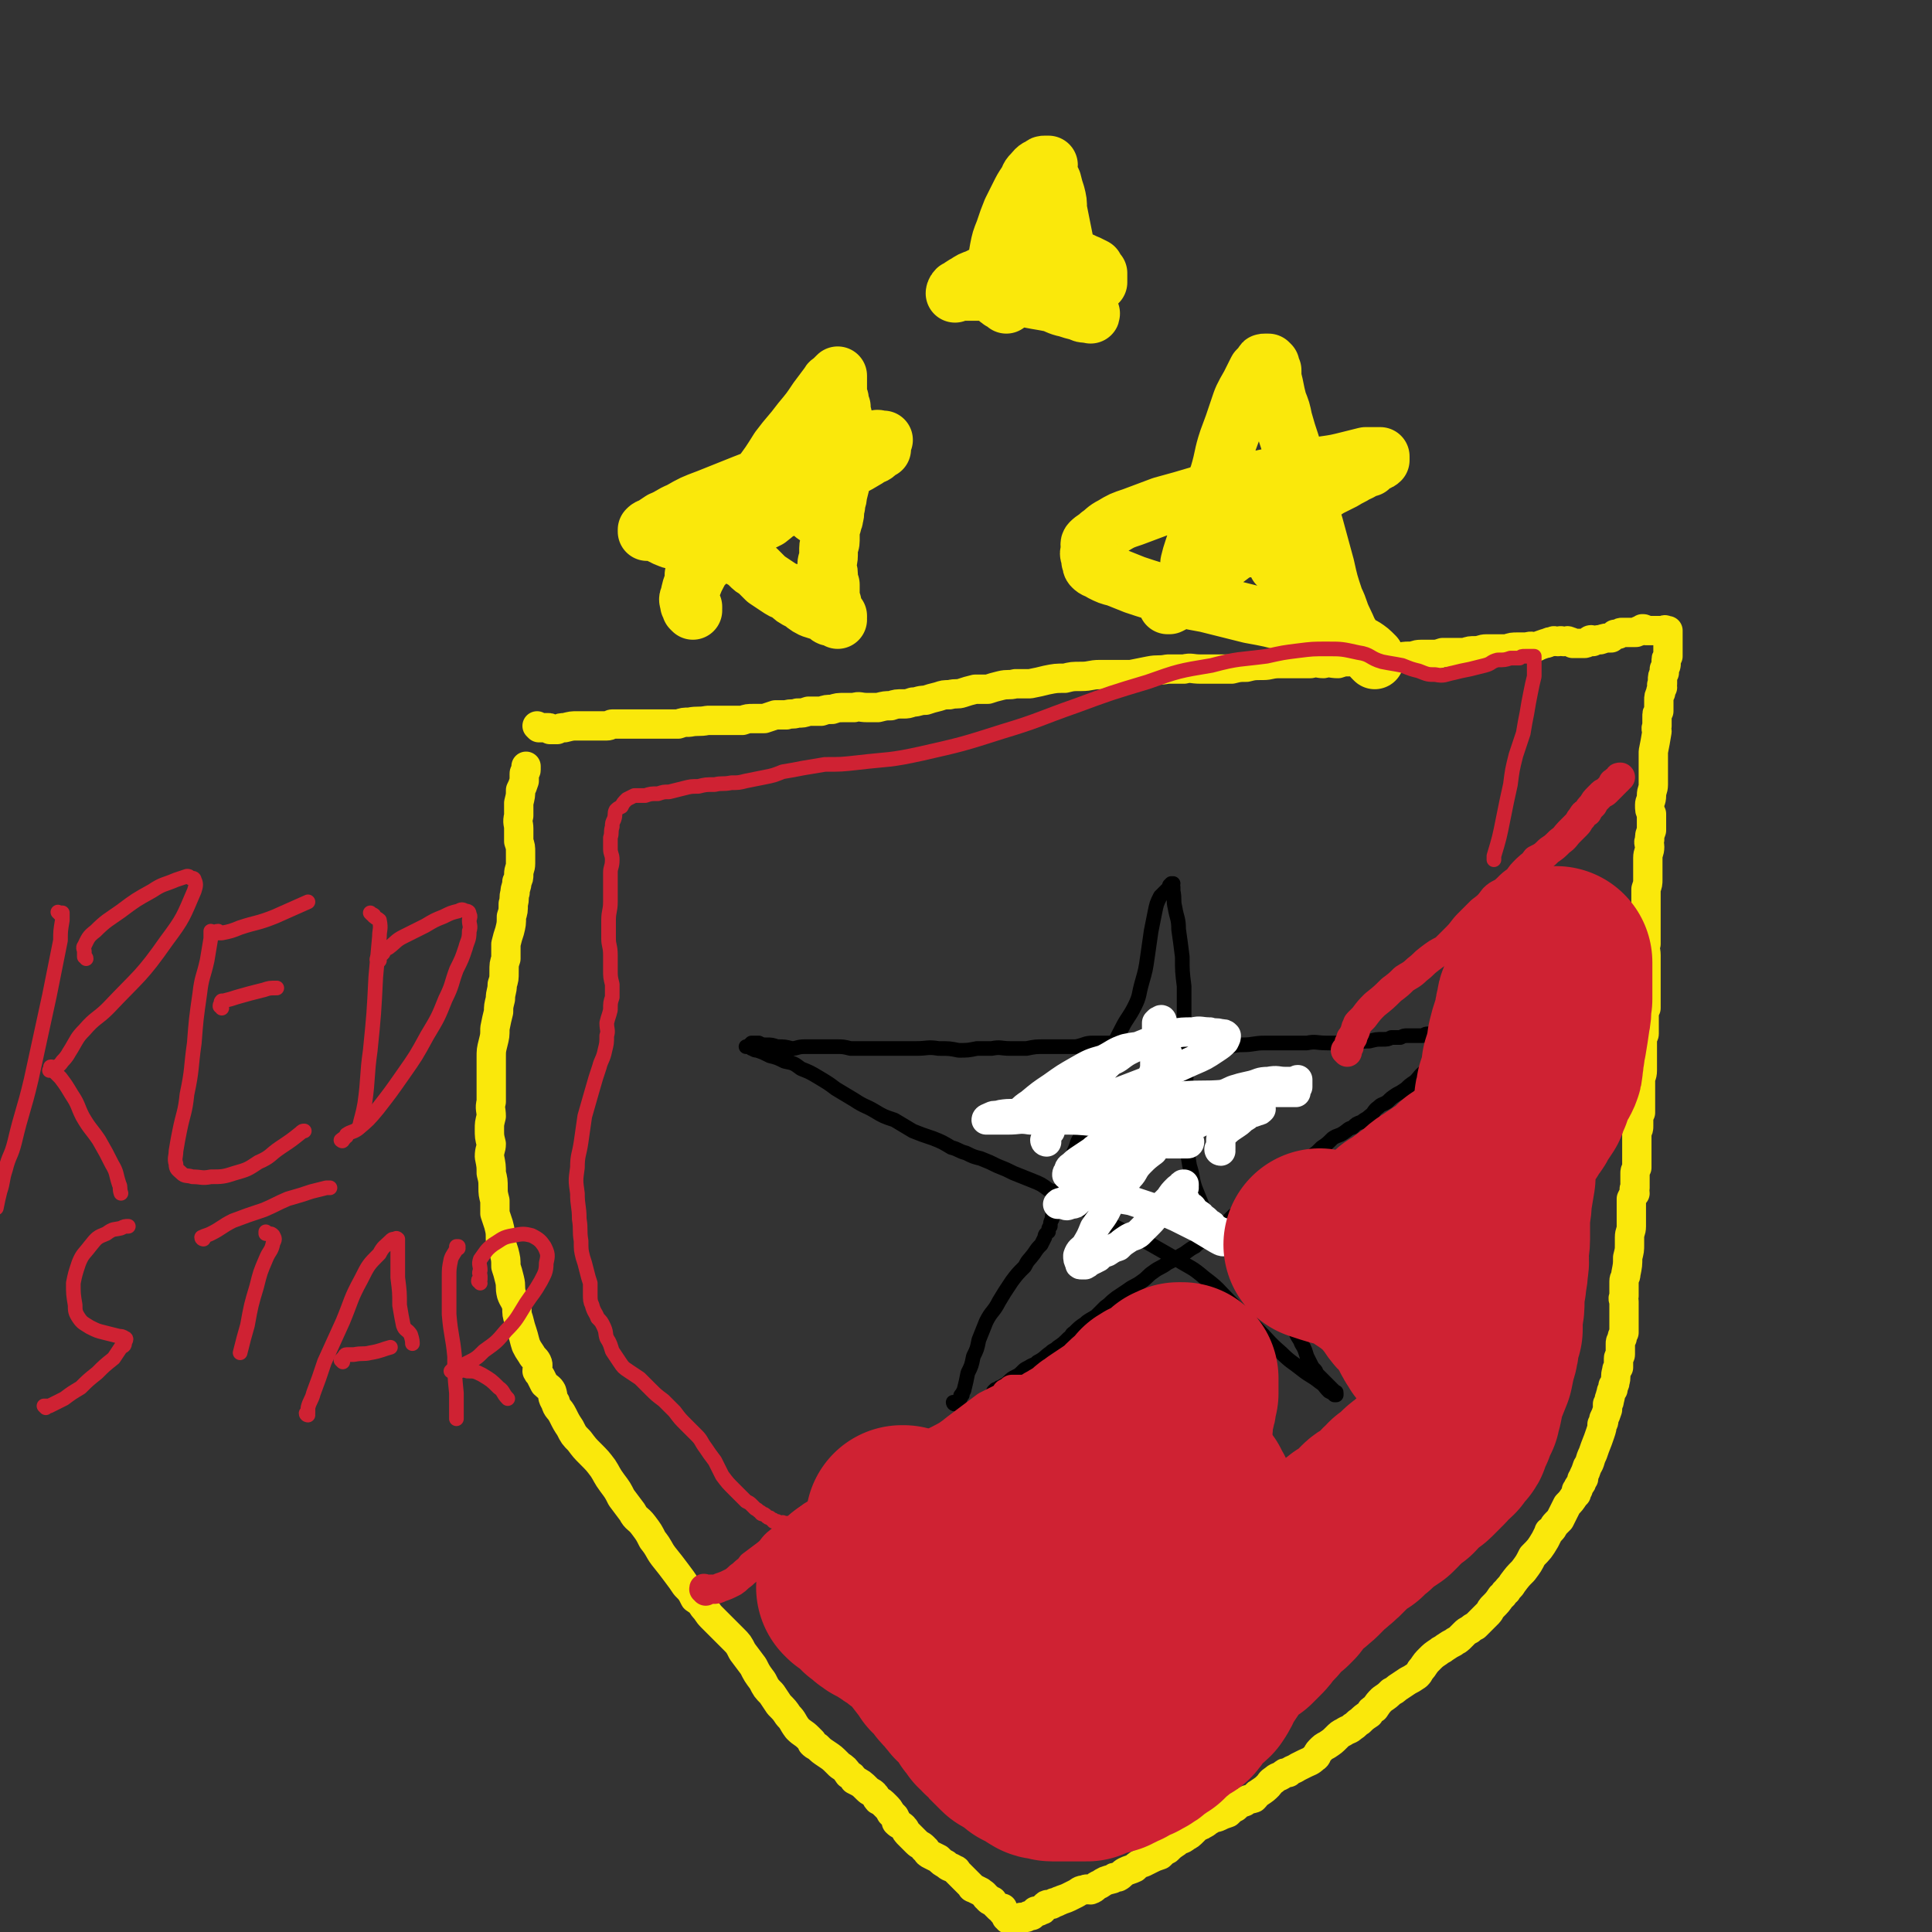 <svg viewBox='0 0 1054 1054' version='1.1' xmlns='http://www.w3.org/2000/svg' xmlns:xlink='http://www.w3.org/1999/xlink'><rect x="0" y="0" width="1054" height="1054" fill="#333333" stroke="none"/><g fill='none' stroke='#FAE80B' stroke-width='16' stroke-linecap='round' stroke-linejoin='round'><path d='M294,397c0,0 -1,-1 -1,-1 0,0 1,1 1,1 0,0 0,0 0,0 0,0 0,0 1,0 0,0 0,0 1,0 0,0 0,0 1,0 0,0 0,0 0,0 0,0 0,0 1,0 0,0 0,0 0,0 1,0 1,0 1,0 1,0 1,0 1,1 1,0 1,0 2,0 1,0 1,0 2,0 2,-1 2,-1 4,-1 4,-1 4,-1 7,-1 3,0 3,0 7,0 3,0 3,0 6,0 2,0 2,0 3,0 2,0 2,-1 3,-1 1,0 1,0 2,0 1,0 1,0 2,0 2,0 2,0 3,0 2,0 2,0 4,0 2,0 2,0 5,0 3,0 3,0 7,0 3,0 3,0 6,0 2,0 2,0 3,0 2,0 2,0 4,0 3,-1 3,-1 6,-1 5,-1 5,0 10,-1 6,0 6,0 11,0 4,0 4,0 8,0 3,-1 3,-1 6,-1 3,0 3,0 6,0 3,-1 3,-1 6,-2 3,0 3,0 6,0 3,-1 3,0 6,-1 3,0 3,0 6,-1 4,0 4,0 7,0 3,-1 3,-1 6,-1 3,-1 3,-1 7,-1 2,0 2,0 5,0 3,-1 3,0 7,0 3,0 3,0 6,0 4,-1 4,-1 7,-1 3,-1 3,-1 7,-1 2,0 2,0 5,-1 3,0 3,-1 7,-1 3,-1 3,-1 7,-2 3,-1 3,-1 6,-1 4,-1 4,0 7,-1 3,-1 3,-1 7,-2 3,0 3,0 7,0 3,-1 3,-1 7,-2 4,-1 4,0 8,-1 4,0 4,0 8,0 5,-1 5,-1 9,-2 5,-1 5,-1 10,-1 4,-1 4,-1 9,-1 5,0 5,-1 10,-1 4,0 4,0 8,0 5,0 5,0 9,0 5,-1 5,-1 10,-2 5,-1 5,0 10,-1 4,0 4,0 9,0 4,-1 4,0 9,0 4,0 4,0 8,0 5,0 5,0 9,0 4,-1 4,-1 8,-1 4,-1 4,-1 9,-1 4,0 4,-1 9,-1 4,0 4,0 9,0 4,0 4,0 8,0 4,-1 4,0 7,0 4,-1 4,0 8,0 3,-1 3,-1 6,-1 3,0 3,-1 7,-1 3,0 3,0 6,-1 4,0 4,0 7,0 3,0 3,0 7,0 3,-1 3,-1 6,-1 3,0 3,-1 6,-1 2,0 2,0 5,0 4,0 4,0 7,-1 3,0 3,0 6,0 3,0 3,0 6,0 3,-1 3,-1 6,-1 3,0 3,-1 6,-1 3,0 3,0 5,0 3,0 3,0 6,0 3,-1 3,-1 6,-1 2,0 2,0 5,0 3,-1 3,0 5,0 2,-1 2,-1 5,-2 2,0 1,-1 4,-1 1,-1 1,0 3,0 2,-1 2,0 3,0 2,0 2,-1 3,0 1,0 1,0 2,1 1,0 1,0 2,0 0,0 0,0 0,0 1,0 1,0 1,0 0,0 0,0 1,0 0,0 0,0 0,0 1,0 1,0 2,0 1,0 1,0 3,-1 0,0 0,-1 1,-1 0,0 1,1 1,1 2,-1 2,-1 4,-1 3,-1 3,-1 6,-1 0,0 0,-1 1,-1 0,0 0,0 1,-1 1,0 1,0 2,0 1,-1 1,-1 2,-1 1,0 1,0 2,0 1,0 1,0 2,0 2,0 2,0 3,0 1,0 1,0 2,-1 1,0 1,0 2,-1 1,0 1,0 2,1 1,0 1,0 2,0 1,0 1,0 1,0 1,0 1,0 2,0 1,0 1,0 1,0 1,0 1,0 2,0 1,0 1,0 1,0 1,0 1,0 1,0 0,0 0,-1 1,0 0,0 0,0 1,0 0,0 0,0 0,0 0,0 0,1 0,1 0,1 0,1 0,1 0,0 0,0 0,1 0,0 0,0 0,0 0,1 0,1 0,1 0,1 0,1 0,1 0,1 0,1 0,1 0,0 0,0 0,1 0,0 0,0 0,1 0,0 0,0 0,1 0,0 0,0 0,1 0,0 0,0 0,1 0,0 0,0 0,0 0,2 0,2 0,3 -1,1 -1,1 -1,3 0,0 0,0 0,1 0,1 0,1 -1,3 0,1 0,1 0,2 -1,2 -1,2 -1,4 0,1 0,1 0,2 -1,1 0,1 0,2 -1,2 -1,2 -1,3 -1,2 -1,2 -1,4 0,1 0,1 0,2 0,2 0,2 0,4 -1,1 -1,1 -1,3 0,3 0,3 0,5 -1,2 0,2 0,3 -1,6 -1,6 -2,11 0,5 0,5 0,9 0,1 0,1 0,1 0,1 0,1 0,2 0,3 0,3 0,6 0,3 -1,3 -1,6 0,3 -1,3 -1,5 0,3 0,3 1,5 0,2 0,2 0,5 0,2 0,2 0,4 -1,3 -1,2 -1,5 -1,2 0,2 0,4 0,3 -1,3 -1,6 0,2 0,2 0,4 0,1 0,1 0,2 0,3 0,3 0,6 0,2 0,2 -1,5 0,1 0,1 0,2 0,2 0,2 0,5 0,1 0,1 0,2 0,3 0,3 0,6 0,3 0,3 0,5 0,2 0,2 0,5 0,3 0,3 0,5 -1,3 0,3 0,6 0,3 0,3 0,7 0,1 0,1 0,3 0,1 0,1 0,2 0,0 0,0 0,0 0,1 0,1 0,3 0,0 0,0 0,1 0,1 0,1 0,1 0,2 0,2 0,3 0,1 0,1 0,2 0,1 0,1 0,2 0,1 0,1 0,2 0,1 0,2 0,3 -1,2 -1,2 -1,4 0,4 0,4 0,8 0,1 0,1 0,2 0,1 -1,1 -1,3 0,1 0,1 0,1 0,1 0,1 0,3 0,1 0,1 0,2 0,2 0,2 0,4 0,1 0,1 0,3 0,1 0,1 0,2 0,1 0,1 0,2 0,3 -1,3 -1,5 0,3 0,3 0,5 0,1 0,1 0,2 0,1 0,1 0,2 0,1 0,1 0,2 0,2 0,2 0,4 0,2 0,2 0,3 -1,2 -1,2 -1,3 0,2 0,2 0,4 0,2 0,2 -1,3 0,2 0,2 0,3 0,1 0,1 0,3 0,1 0,1 0,2 0,1 0,1 0,2 0,1 0,1 0,2 0,1 0,1 0,2 0,2 0,2 0,3 0,2 0,2 0,3 -1,2 -1,2 -1,3 0,2 0,2 0,3 0,3 0,3 0,5 -1,1 0,1 0,3 -1,1 -1,1 -2,3 0,2 0,2 0,5 0,1 0,1 0,2 0,1 0,1 0,2 0,1 0,1 0,2 0,2 0,2 0,4 0,3 -1,3 -1,6 0,1 0,1 0,2 0,1 0,1 0,2 0,3 0,3 -1,7 0,4 0,4 -1,9 0,2 -1,2 -1,4 0,0 0,0 0,1 0,2 0,2 0,4 0,1 0,1 0,3 -1,2 0,2 0,3 0,1 0,1 0,2 0,1 0,1 0,2 0,1 0,1 0,2 0,1 0,1 0,2 0,2 0,2 0,3 0,1 0,1 0,2 0,1 0,1 0,2 0,1 0,1 0,2 -1,2 -1,2 -1,3 -1,2 -1,2 -1,3 0,1 0,1 0,3 0,1 0,1 0,3 0,1 -1,1 -1,2 0,2 0,3 0,5 -1,1 -1,1 -1,2 -1,3 0,3 -1,6 0,1 0,1 -1,2 0,1 0,1 0,2 -1,1 -1,1 -1,2 -1,2 0,2 -1,3 0,2 0,2 -1,3 0,2 0,2 0,3 -1,3 -1,3 -2,5 0,2 0,2 -1,3 0,2 0,2 -1,5 -2,6 -2,5 -4,11 -2,4 -1,4 -3,7 -1,3 -1,3 -2,5 0,0 0,1 0,1 0,1 0,1 -1,1 0,2 0,2 -1,3 -1,1 -1,1 -1,2 0,1 0,1 -1,1 0,1 0,1 0,2 -1,1 -1,1 -1,1 -2,3 -2,3 -4,5 -1,2 -1,2 -2,4 0,0 0,0 0,0 -1,2 -1,2 -2,4 -1,1 -1,1 -2,2 -2,2 -1,2 -3,4 -1,1 -1,0 -1,1 -1,2 -1,2 -2,4 -3,5 -3,5 -7,9 -2,4 -2,4 -5,8 -3,3 -3,3 -6,7 -1,2 -2,2 -3,4 -2,1 -1,2 -3,3 -2,3 -2,3 -5,6 -1,1 -1,2 -2,3 -2,2 -2,2 -3,3 -2,2 -2,2 -4,4 -2,1 -2,1 -3,2 -2,1 -2,1 -3,2 -2,2 -2,2 -3,3 -1,1 -2,1 -3,2 -2,1 -2,1 -5,3 -1,1 -2,1 -3,2 -3,2 -3,2 -5,4 -2,2 -2,2 -4,5 -2,2 -1,2 -3,4 -3,2 -3,2 -5,3 -3,2 -3,2 -6,4 -1,1 -1,1 -3,2 -2,2 -2,2 -5,4 -2,2 -2,2 -4,5 -2,1 -2,1 -3,3 -3,2 -3,2 -5,4 -2,1 -2,2 -4,3 -2,2 -2,1 -5,3 -2,1 -2,1 -4,3 -2,2 -2,2 -5,4 -2,1 -2,1 -4,3 -2,2 -1,3 -3,4 -2,2 -3,2 -5,3 -2,1 -2,1 -4,2 -3,2 -3,1 -5,3 -2,0 -2,0 -3,1 -3,2 -3,1 -5,3 -2,1 -2,2 -3,3 -2,2 -2,2 -5,4 -2,1 -1,1 -3,3 -3,1 -3,0 -5,2 -3,1 -3,1 -5,3 -2,1 -2,1 -4,3 -3,1 -3,1 -5,2 -2,1 -2,0 -5,2 -1,0 -1,1 -3,2 -2,1 -1,1 -3,1 -2,2 -2,2 -3,3 -2,2 -2,2 -4,3 -2,2 -3,1 -5,3 -3,2 -3,2 -5,4 -2,1 -2,1 -4,3 -3,1 -3,1 -5,2 -2,1 -2,1 -4,2 -3,1 -3,1 -5,3 -2,1 -3,1 -5,2 -2,1 -2,2 -4,3 -2,0 -2,0 -3,1 -4,1 -4,1 -7,3 -3,1 -2,2 -5,3 -2,0 -2,-1 -3,0 -3,0 -3,1 -5,2 -2,1 -2,1 -4,2 -2,1 -3,1 -5,2 -1,0 -1,1 -3,1 -1,1 -1,1 -2,1 0,0 -1,0 -1,0 -1,0 -1,0 -2,1 0,0 0,0 0,0 -1,1 -1,1 -1,1 0,1 0,1 -1,1 -1,1 -2,1 -3,1 0,0 0,-1 0,0 0,0 0,0 -1,1 0,0 0,0 0,0 -1,1 -1,1 -1,1 -1,0 -1,0 -2,0 0,0 0,0 -1,1 -1,0 -1,0 -2,0 0,0 0,0 -1,0 0,1 0,1 0,1 -1,0 -1,0 -1,0 0,0 0,0 -1,0 0,0 0,0 -1,0 0,0 0,0 0,0 -1,0 -1,0 -1,0 0,0 0,0 -1,0 0,0 0,0 -1,0 0,0 0,0 0,0 0,0 0,0 -1,0 0,0 0,0 0,-1 -1,0 -1,0 -1,0 0,-1 0,-1 0,-1 0,-1 -1,0 -1,-1 0,0 0,0 0,-1 0,0 0,0 -1,0 0,-1 0,-1 0,-1 0,0 0,0 0,-1 -1,0 -1,0 -2,0 0,0 0,0 -1,-1 0,0 0,0 -1,-1 0,0 0,0 0,0 -1,-1 -1,-1 -1,-1 -1,-1 0,-1 -1,-1 -1,0 -1,0 -2,-1 0,0 0,-1 -1,-1 -1,-2 -2,-2 -3,-3 -2,-1 -2,-1 -4,-2 -1,0 -1,-1 -1,-1 -1,-1 -1,-1 -2,-2 0,0 0,0 -1,-1 -1,-1 -1,-1 -2,-2 0,0 0,0 -1,-1 -1,-1 -1,-1 -2,-2 0,0 0,-1 -1,-1 -3,-2 -3,-1 -5,-3 -2,-1 -2,-1 -4,-3 -2,-1 -2,-1 -4,-2 -2,-1 -2,-1 -3,-3 -1,0 -1,-1 -1,-1 -2,-2 -2,-1 -4,-3 -2,-2 -2,-2 -4,-4 -1,-1 -1,-1 -1,-1 -1,-1 -1,-2 -2,-3 -2,-2 -2,-1 -4,-3 0,-1 0,-1 -1,-3 -1,-1 -1,-1 -2,-2 -1,-2 -1,-2 -3,-4 -2,-2 -2,-2 -4,-3 -1,-1 -1,-2 -2,-3 -2,-2 -2,-1 -4,-3 -3,-3 -3,-3 -7,-5 -1,-2 -1,-2 -3,-3 -2,-3 -2,-3 -5,-5 -1,-1 -1,-1 -1,-1 -3,-3 -3,-3 -6,-5 -3,-2 -3,-2 -5,-4 -2,-1 -2,-1 -3,-2 0,0 0,0 0,-1 -1,-1 -1,-1 -2,-2 -3,-3 -3,-2 -6,-5 -3,-4 -2,-4 -5,-7 -2,-3 -2,-3 -5,-6 -2,-3 -2,-3 -4,-6 -3,-3 -3,-3 -5,-7 -3,-4 -3,-4 -5,-8 -3,-4 -3,-4 -6,-8 -2,-4 -2,-4 -5,-7 -3,-3 -3,-3 -6,-6 -3,-3 -3,-3 -6,-6 -2,-2 -2,-3 -4,-5 -2,-3 -2,-3 -5,-5 -2,-4 -2,-4 -5,-7 -2,-3 -2,-3 -5,-7 -3,-4 -3,-4 -7,-9 -3,-4 -2,-4 -6,-9 -2,-4 -2,-4 -5,-8 -3,-4 -4,-3 -6,-7 -3,-4 -3,-4 -6,-8 -2,-4 -2,-4 -5,-8 -3,-4 -3,-5 -5,-8 -3,-4 -3,-4 -7,-8 -3,-3 -3,-3 -6,-7 -3,-3 -3,-3 -5,-7 -2,-3 -2,-3 -4,-7 -2,-4 -3,-3 -4,-7 -2,-3 -1,-3 -2,-6 -1,-2 -2,-2 -4,-4 -1,-2 -1,-2 -2,-4 -1,-2 -1,-1 -2,-3 0,-2 1,-3 0,-5 -1,-2 -2,-2 -3,-4 -2,-3 -2,-3 -3,-5 -1,-3 -1,-4 -2,-7 -1,-3 -1,-3 -2,-7 -1,-3 -1,-3 -1,-7 -1,-4 -2,-4 -3,-7 -1,-4 0,-4 -1,-8 -1,-4 -1,-4 -2,-7 0,-4 0,-4 -1,-8 -1,-3 -1,-3 -2,-7 0,-4 0,-4 -1,-8 -1,-3 -1,-3 -2,-6 0,-4 0,-4 0,-7 -1,-4 -1,-4 -1,-7 0,-4 0,-4 -1,-8 0,-4 0,-4 -1,-9 0,-4 1,-4 1,-7 -1,-4 -1,-4 -1,-8 0,-3 0,-3 1,-7 0,-4 -1,-4 0,-8 0,-4 0,-4 0,-9 0,-4 0,-4 0,-8 0,-3 0,-3 0,-7 0,-4 0,-4 1,-8 1,-4 1,-4 1,-8 1,-5 1,-5 2,-9 0,-3 0,-3 1,-7 0,-4 1,-4 1,-8 1,-3 1,-3 1,-7 0,-4 0,-4 1,-7 0,-4 0,-4 0,-8 1,-4 1,-4 2,-7 1,-4 1,-4 1,-8 1,-3 1,-3 1,-7 1,-3 0,-3 1,-6 0,-3 1,-3 1,-6 1,-2 1,-2 1,-4 0,-3 1,-3 1,-6 0,-3 0,-3 0,-6 0,-3 0,-3 -1,-6 0,-3 0,-3 0,-7 0,-3 -1,-3 0,-7 0,-4 0,-4 0,-7 1,-4 1,-4 1,-7 1,-2 1,-2 2,-5 0,-2 0,-2 0,-4 0,-1 1,-1 1,-2 0,-1 0,-1 0,-1 0,-1 0,-1 0,-1 0,0 0,0 0,0 '/></g>
<g fill='none' stroke='#000000' stroke-width='8' stroke-linecap='round' stroke-linejoin='round'><path d='M521,766c0,0 -1,-1 -1,-1 0,0 0,1 1,1 0,0 0,0 1,0 0,0 1,0 1,0 0,0 -1,-1 0,-1 0,-1 0,-1 0,-1 1,-1 1,-1 1,-2 0,-1 0,-1 1,-1 0,-2 1,-2 1,-3 1,-4 1,-4 2,-9 2,-4 2,-4 3,-9 2,-4 2,-4 3,-9 2,-5 2,-5 4,-10 3,-6 4,-5 7,-11 3,-5 3,-5 7,-11 3,-4 3,-4 7,-8 2,-4 2,-3 5,-7 2,-3 2,-3 4,-5 1,-2 1,-2 2,-4 0,-2 1,-2 2,-3 0,-2 0,-2 1,-3 0,-2 0,-2 1,-4 0,-2 0,-2 1,-4 0,-2 0,-2 1,-4 1,-2 1,-2 2,-4 0,-3 0,-3 1,-5 1,-4 1,-4 2,-7 1,-3 1,-3 2,-6 2,-4 2,-4 3,-7 2,-4 1,-4 3,-7 1,-4 1,-3 3,-7 2,-5 2,-4 4,-9 2,-5 1,-5 3,-10 2,-5 2,-5 4,-10 2,-6 1,-6 4,-12 2,-7 2,-6 5,-12 3,-6 4,-6 7,-12 3,-6 2,-6 4,-13 2,-7 2,-7 3,-14 1,-7 1,-7 2,-14 1,-5 1,-5 2,-10 1,-5 1,-5 3,-9 2,-2 2,-2 4,-4 1,-1 1,-1 1,-2 1,-1 1,-1 1,-1 0,0 1,0 1,0 0,1 -1,1 0,2 0,1 0,1 0,2 1,5 0,5 1,9 1,6 2,6 2,12 1,7 1,7 2,15 0,8 0,8 1,16 0,9 0,9 0,17 1,9 2,9 2,18 0,10 -1,10 -1,19 0,9 0,9 0,18 0,7 -1,7 0,14 1,6 1,6 2,12 2,6 1,6 3,12 2,5 2,5 4,10 2,4 2,4 4,9 1,3 1,4 3,6 3,3 3,3 6,5 4,2 3,3 7,5 3,2 4,2 7,4 3,2 4,2 6,4 3,2 3,2 4,4 2,2 1,3 2,5 1,2 1,2 2,3 1,2 0,2 1,3 0,1 0,1 1,3 0,0 0,0 1,1 0,1 0,1 0,1 0,0 1,0 1,1 0,1 0,1 1,3 0,3 0,3 2,6 1,3 1,3 3,6 1,3 2,3 3,6 2,3 2,4 3,7 1,2 1,2 2,4 1,2 1,2 2,3 1,1 1,1 1,2 1,1 1,1 1,1 1,1 1,1 1,1 0,0 0,0 1,1 0,0 0,0 0,0 1,1 1,1 1,1 1,1 1,1 1,1 0,0 0,0 1,1 0,0 0,0 0,0 1,1 1,1 1,1 1,1 1,1 1,1 0,0 0,0 1,1 0,0 0,0 0,0 1,1 1,1 1,1 1,1 1,0 1,1 0,0 0,0 0,1 -1,0 -1,0 -1,0 -1,-1 -1,-1 -3,-2 -3,-3 -2,-3 -5,-5 -5,-4 -5,-3 -10,-7 -5,-4 -6,-4 -11,-9 -7,-6 -7,-7 -14,-14 -7,-7 -7,-7 -14,-14 -7,-7 -6,-7 -14,-13 -7,-6 -7,-5 -15,-10 -7,-4 -7,-4 -14,-8 -7,-4 -7,-4 -14,-7 -6,-3 -6,-3 -12,-6 -5,-3 -5,-3 -10,-6 -5,-3 -5,-3 -10,-6 -5,-3 -5,-3 -10,-5 -4,-3 -4,-3 -9,-5 -5,-2 -5,-2 -10,-4 -4,-2 -4,-2 -9,-4 -4,-2 -4,-2 -9,-4 -4,-1 -4,-1 -8,-3 -4,-1 -4,-2 -8,-3 -5,-3 -5,-3 -10,-5 -6,-2 -6,-2 -11,-4 -5,-3 -5,-3 -10,-6 -6,-2 -6,-2 -11,-5 -5,-3 -5,-2 -11,-6 -5,-3 -5,-3 -10,-6 -4,-3 -4,-3 -9,-6 -5,-3 -5,-3 -10,-5 -4,-3 -4,-3 -9,-4 -4,-2 -4,-2 -8,-3 -4,-2 -4,-2 -7,-3 -2,0 -2,-1 -3,-1 -1,-1 -1,-1 -2,-1 0,0 -1,0 -1,0 1,0 1,0 2,0 0,-1 0,-1 0,-1 1,-1 1,-1 1,-1 1,0 1,0 2,0 1,0 1,0 2,0 2,1 2,1 4,1 3,0 3,0 6,1 4,0 4,0 8,1 3,0 3,-1 7,-1 3,0 3,0 6,0 3,0 3,0 5,0 3,0 3,0 6,0 4,0 4,0 8,1 4,0 4,0 8,0 5,0 5,0 9,0 5,0 5,0 10,0 5,0 5,0 9,0 6,0 6,-1 12,0 6,0 6,0 11,1 5,0 5,0 10,-1 4,0 4,0 8,0 5,-1 5,0 10,0 4,0 4,0 9,0 5,-1 5,-1 10,-1 4,0 4,0 8,0 5,0 5,0 9,0 5,-1 5,-2 9,-2 4,0 4,0 8,0 5,0 5,0 9,0 5,0 5,1 9,1 5,0 5,1 10,1 6,0 6,0 12,0 6,0 6,0 12,0 6,0 6,0 11,0 6,0 6,-1 11,-1 6,0 6,-1 12,-1 5,0 5,0 11,0 6,0 6,0 12,0 5,-1 5,0 11,0 4,0 4,0 8,0 4,0 4,0 8,0 4,-1 4,-1 7,-1 4,-1 4,-1 7,-1 3,0 3,0 5,-1 3,0 3,0 5,0 2,-1 2,-1 4,-1 2,0 2,0 4,0 2,0 2,0 4,0 1,0 1,-1 3,-1 2,0 2,0 3,0 2,0 2,0 4,-1 1,0 1,-1 2,-1 1,0 1,0 2,0 1,0 1,0 2,0 0,0 0,0 0,0 1,0 1,0 3,0 0,0 0,0 0,0 1,0 1,0 1,0 1,0 1,0 1,0 0,0 0,0 1,0 0,0 0,0 0,0 0,0 0,0 0,0 0,0 0,0 0,1 0,0 0,0 0,1 0,0 -1,0 -1,1 0,0 0,0 -1,0 0,1 0,1 0,1 -1,1 -1,1 -2,2 -3,3 -3,3 -6,6 -2,2 -2,2 -4,4 -3,3 -3,3 -6,6 -4,3 -3,3 -6,6 -3,2 -3,2 -5,4 -3,2 -3,2 -5,3 -3,2 -3,2 -5,4 -3,2 -3,1 -5,3 -3,2 -2,3 -5,5 -2,2 -2,1 -4,3 -3,1 -3,1 -5,3 -3,1 -2,1 -5,3 -3,2 -3,1 -6,3 -3,3 -3,3 -6,5 -3,3 -3,3 -6,5 -3,3 -3,3 -6,6 -3,2 -3,2 -6,5 -4,2 -4,2 -7,5 -4,3 -4,3 -8,6 -4,3 -4,3 -8,5 -4,3 -3,3 -7,5 -3,3 -3,3 -6,6 -4,3 -4,3 -8,6 -3,2 -4,2 -7,5 -4,2 -4,3 -8,5 -3,2 -3,2 -7,4 -4,3 -4,2 -8,5 -3,2 -3,3 -6,5 -4,3 -4,2 -8,5 -3,2 -3,2 -6,4 -4,3 -3,3 -6,5 -3,3 -3,3 -5,5 -3,2 -4,2 -6,4 -3,2 -3,2 -6,5 -2,1 -1,2 -3,3 -3,3 -3,3 -6,5 -2,2 -2,1 -4,3 -3,2 -3,3 -7,5 -2,2 -2,1 -5,3 -2,1 -2,1 -3,2 -2,2 -2,2 -4,3 -2,1 -2,1 -4,3 -1,1 -1,1 -3,2 -1,1 -1,1 -2,1 -1,1 -1,1 -1,1 -1,0 -1,0 -1,0 0,0 0,0 0,0 0,0 0,0 0,0 -1,1 -1,1 -1,1 '/></g>
<g fill='none' stroke='#FFFFFF' stroke-width='16' stroke-linecap='round' stroke-linejoin='round'><path d='M571,623c0,0 -1,-1 -1,-1 0,0 0,1 1,1 0,-1 0,-1 0,-1 0,-1 0,-1 0,-2 0,0 -1,0 0,0 0,-1 0,-1 0,-1 1,-1 1,-1 1,-1 0,0 0,0 1,-1 0,0 0,0 0,-1 1,-2 1,-2 2,-3 2,-3 2,-3 4,-6 1,-2 1,-2 2,-4 1,-2 0,-2 1,-4 1,0 1,0 1,-1 1,-1 1,-1 2,-2 0,-1 0,-1 1,-2 1,-2 1,-2 2,-4 1,-1 1,-1 1,-2 1,0 1,0 1,0 1,-1 1,-1 2,-2 0,0 0,0 0,0 '/><path d='M566,606c0,0 -1,-1 -1,-1 0,0 0,0 0,0 0,0 0,0 0,0 -1,0 -1,0 -1,0 0,1 1,1 1,1 3,1 3,1 5,2 3,0 3,0 6,0 4,1 4,1 8,2 3,0 3,0 7,1 3,0 3,0 6,1 3,1 3,1 5,2 3,0 3,1 7,1 2,1 3,0 5,1 3,0 3,1 6,2 1,1 1,0 3,1 2,0 3,0 5,1 1,1 1,1 3,2 1,0 1,0 2,1 1,0 1,0 2,0 1,1 1,1 2,1 1,0 1,0 2,0 1,0 1,0 1,0 1,0 1,0 2,0 0,0 0,0 1,0 1,0 1,0 2,0 0,0 0,0 1,0 1,0 1,0 1,0 1,0 1,0 1,0 1,0 1,-1 1,-1 -2,-2 -2,-2 -4,-3 -5,-2 -6,-2 -11,-3 -9,-2 -9,-2 -19,-3 -8,-1 -8,-1 -17,-2 -10,-1 -10,-1 -20,-1 -8,-1 -8,0 -16,0 -6,-1 -6,0 -12,0 -3,0 -3,0 -7,0 -1,0 -1,0 -2,0 -2,0 -3,0 -3,0 0,-1 1,-1 3,-2 2,-1 2,0 5,-1 6,-1 6,0 12,-1 12,-1 12,-1 24,-3 17,-2 17,-2 33,-3 14,-2 14,-2 29,-3 12,-1 12,0 24,-1 9,0 9,0 18,0 5,-1 5,-1 11,-1 3,0 3,0 6,0 2,0 2,0 3,0 0,0 0,0 1,0 0,0 0,0 0,0 0,0 0,0 0,0 0,0 0,0 0,-1 0,0 0,0 0,-1 0,0 0,0 0,0 0,-1 1,-1 1,-1 0,0 0,0 0,-1 0,0 0,0 0,-1 0,0 0,0 0,-1 0,0 0,-1 0,-1 0,0 -1,0 -1,1 -1,0 -1,0 -3,0 -1,0 -1,0 -3,0 -4,0 -4,-1 -9,0 -5,0 -5,1 -9,2 -4,1 -5,1 -8,2 -4,1 -4,2 -8,3 -3,1 -3,0 -6,1 -3,0 -3,1 -6,2 -4,1 -4,0 -7,1 -3,0 -3,0 -6,1 -3,1 -3,2 -7,3 -3,0 -3,1 -6,1 -1,0 -1,0 -3,0 -1,0 -1,0 -2,1 -1,0 -1,0 -2,1 0,0 0,-1 0,-1 -1,0 0,-1 0,-1 0,0 0,0 0,-1 0,0 0,0 0,0 0,-1 0,-1 0,-2 0,-1 -1,-1 0,-1 0,-2 0,-1 1,-2 1,-2 1,-2 1,-4 1,-1 1,-1 1,-2 1,-1 1,-1 1,-1 0,-1 0,-1 1,-2 0,-1 0,-1 1,-1 0,-1 0,-1 0,-2 1,-1 1,-1 1,-2 1,-3 1,-3 1,-6 0,-2 0,-2 0,-5 0,-1 0,-1 0,-2 0,-2 0,-2 0,-3 0,-1 0,-1 1,-2 0,-2 -1,-2 0,-3 0,-1 0,-1 0,-2 0,-1 0,-1 0,-2 0,0 0,0 0,-1 0,-1 0,-1 0,-2 0,0 0,0 1,-1 0,0 0,0 0,0 1,0 1,0 1,0 0,-1 1,-1 1,0 0,2 0,2 0,5 -1,2 -1,2 -1,4 0,2 0,2 0,4 0,1 0,1 0,2 0,1 0,1 0,2 0,0 0,0 0,1 0,0 0,0 0,1 -1,2 -1,2 -1,4 -1,3 -1,3 -1,7 -1,3 -2,2 -2,5 0,2 0,2 0,3 0,2 0,2 -1,4 '/><path d='M646,648c0,0 -1,-1 -1,-1 0,0 0,0 1,0 0,0 0,-1 0,-1 -1,0 -1,0 -1,1 -2,1 -2,1 -3,2 -2,2 -2,2 -4,5 -3,3 -3,3 -6,6 -2,3 -2,4 -5,7 -3,3 -3,3 -6,6 -3,2 -3,1 -6,3 -3,2 -3,2 -5,4 -3,1 -3,1 -6,3 -3,1 -3,1 -5,3 -2,1 -2,1 -4,2 -2,1 -1,1 -3,2 -1,0 -1,0 -2,0 0,0 0,0 0,0 -1,0 -1,0 -1,-1 -1,-2 -1,-2 -1,-4 1,-3 2,-3 4,-5 3,-5 3,-5 5,-10 4,-6 5,-6 8,-13 5,-8 4,-9 9,-17 5,-7 5,-7 10,-14 4,-5 4,-5 8,-10 2,-2 3,-2 5,-4 1,-1 0,-2 1,-3 1,0 1,0 2,0 0,0 0,0 0,1 -1,0 0,0 0,1 -2,3 -2,3 -4,5 -1,2 -1,2 -2,4 -3,4 -2,4 -5,8 -4,3 -4,3 -7,6 -4,4 -3,5 -6,8 -3,4 -3,3 -6,6 -2,2 -2,2 -3,4 '/><path d='M644,652c0,-1 -1,-1 -1,-1 0,-1 0,0 0,0 0,0 0,0 0,0 1,0 0,-1 0,0 0,0 0,0 0,1 1,1 1,1 2,2 1,0 1,0 1,1 1,0 1,0 1,1 1,1 1,1 2,2 2,1 1,1 3,3 0,1 0,1 1,1 2,1 2,1 3,3 1,0 1,0 2,1 1,1 1,1 2,2 1,0 1,0 1,1 1,1 1,1 2,2 0,0 1,0 1,0 1,1 1,1 2,1 0,0 1,0 1,1 1,0 1,0 1,0 0,1 1,1 1,2 0,1 1,2 0,2 -2,1 -3,0 -5,-1 -5,-3 -5,-3 -10,-6 -6,-3 -6,-3 -12,-6 -7,-3 -6,-3 -13,-5 -6,-2 -6,-2 -12,-4 -6,-1 -6,-1 -11,-2 -5,-1 -5,-1 -9,-1 -4,0 -4,0 -8,1 -3,1 -3,1 -5,1 -3,1 -3,1 -5,2 -1,0 -1,0 -2,1 0,0 0,0 0,0 0,0 0,0 1,0 1,0 1,0 2,0 2,1 2,1 4,0 3,0 3,-1 4,-2 3,-2 3,-2 6,-5 2,-3 1,-3 3,-6 1,-2 1,-2 2,-5 1,-2 1,-2 2,-5 0,-1 0,-1 1,-3 0,-1 0,-1 0,-2 1,-1 1,-1 1,-3 0,-3 0,-3 1,-6 0,-1 0,-1 0,-3 0,0 0,0 0,-1 0,-1 0,-1 0,-1 0,-1 0,-1 0,-2 0,-1 0,-1 0,-1 0,-1 0,-1 0,-2 0,0 0,0 0,-1 0,-1 0,-1 0,-2 -1,0 -1,0 -1,0 -1,-1 -1,-1 -2,-2 0,0 0,-1 0,-1 -1,0 -1,0 -2,1 -1,0 -1,0 -2,0 0,0 0,0 -1,0 -1,0 -1,0 -2,0 0,0 0,0 -1,0 -1,0 -1,0 -2,0 0,0 0,0 -1,0 -1,0 -1,0 -1,0 0,0 -1,-1 -1,0 -1,0 -2,0 -2,0 1,1 2,0 3,0 5,0 5,0 10,0 6,0 6,1 13,1 7,0 7,0 14,1 6,0 6,0 12,1 6,0 6,0 11,0 5,0 5,0 10,0 4,0 4,0 7,0 2,0 2,0 4,0 2,0 2,0 3,0 1,0 1,0 1,0 1,0 1,0 1,0 0,0 1,0 1,0 0,0 0,0 1,-1 0,0 0,0 0,-1 0,0 0,0 0,0 -3,0 -3,0 -7,1 -4,1 -4,1 -8,2 -6,2 -6,3 -11,5 -6,2 -6,1 -12,3 -7,3 -7,2 -13,5 -7,3 -7,3 -14,6 -6,2 -6,3 -12,6 -5,2 -5,2 -9,4 -2,1 -2,1 -5,2 -1,0 -1,0 -2,1 -1,0 -2,0 -2,0 0,-1 0,-1 1,-2 0,-1 0,-2 2,-3 2,-2 2,-2 5,-4 3,-2 3,-2 6,-4 3,-3 4,-2 7,-5 3,-2 3,-2 7,-5 3,-3 3,-2 7,-5 3,-3 3,-4 6,-7 3,-4 3,-4 5,-7 2,-4 2,-4 4,-8 2,-3 2,-3 3,-6 1,-2 0,-2 1,-4 1,-1 1,-1 2,-3 0,-1 0,-1 -1,-2 0,-2 0,-2 -2,-3 -1,-1 -1,-1 -3,-2 -4,-1 -4,-1 -8,0 -5,0 -5,0 -10,1 -6,2 -6,3 -12,6 -7,2 -7,2 -14,6 -7,4 -7,4 -14,9 -6,4 -6,4 -12,9 -3,2 -3,2 -6,5 -1,1 -2,0 -3,1 -1,1 -1,2 -1,2 1,0 1,0 2,0 4,-1 4,0 8,-1 8,-2 8,-2 17,-4 11,-3 12,-3 23,-6 13,-5 13,-5 26,-10 11,-5 11,-5 22,-10 7,-3 7,-3 13,-7 3,-2 3,-2 5,-4 1,-2 1,-2 1,-3 -1,-1 -1,-1 -3,-1 -3,-1 -3,0 -6,-1 -5,0 -5,-1 -9,0 -6,0 -6,0 -12,1 -6,1 -6,2 -11,4 -5,2 -5,2 -10,4 -4,2 -4,2 -8,5 -3,2 -3,1 -6,4 -3,3 -3,3 -5,6 -2,2 -2,2 -4,5 -2,2 -1,2 -3,4 0,1 0,1 -1,2 -1,1 -1,1 -1,2 0,0 1,0 2,0 3,-1 3,-1 6,-3 '/><path d='M666,628c0,0 -1,0 -1,-1 0,0 1,0 1,0 0,0 0,-1 0,-1 0,0 0,0 0,-1 0,-1 0,-1 0,-2 0,-2 0,-3 1,-4 3,-3 3,-3 6,-5 3,-2 3,-2 5,-4 2,-1 2,-1 4,-3 2,0 2,0 4,-1 1,0 1,0 2,-1 '/></g>
<g fill='none' stroke='#CF2233' stroke-width='16' stroke-linecap='round' stroke-linejoin='round'><path d='M385,868c0,-1 -1,-1 -1,-1 0,-1 0,0 1,0 0,0 0,0 0,0 0,0 0,0 1,0 0,0 0,0 0,0 1,0 1,0 1,0 1,0 1,0 2,0 2,0 2,0 4,-1 3,-1 3,-1 7,-3 3,-2 2,-2 5,-4 3,-3 3,-2 5,-5 4,-3 4,-3 8,-6 4,-3 3,-4 7,-7 5,-4 5,-4 9,-7 5,-4 5,-4 9,-7 5,-3 5,-3 9,-6 3,-3 3,-3 7,-5 2,-2 2,-2 5,-4 3,-2 3,-2 6,-4 2,-1 2,-1 4,-2 3,-2 3,-2 5,-3 3,-2 3,-2 5,-3 4,-1 4,-1 8,-3 4,-2 4,-3 8,-5 6,-3 6,-3 11,-6 6,-3 6,-3 11,-7 4,-3 4,-3 8,-6 4,-3 4,-3 8,-6 4,-2 4,-2 8,-4 2,-1 2,-1 3,-3 2,-1 2,-1 3,-2 1,0 1,0 2,0 1,0 1,0 1,0 0,0 0,0 1,0 0,0 0,0 0,0 1,0 1,0 1,0 0,0 0,0 1,0 0,0 0,0 0,0 '/><path d='M735,574c0,0 -1,-1 -1,-1 0,0 1,1 1,1 0,0 0,-1 0,-1 0,-1 0,-1 0,-1 1,-1 1,-1 1,-1 0,-1 0,-1 0,-2 0,0 0,0 0,0 1,-1 1,-1 1,-2 0,-1 0,-1 1,-1 0,-2 1,-2 1,-3 1,-1 0,-1 1,-3 1,-1 0,-1 1,-2 2,-2 2,-2 3,-3 3,-4 3,-4 6,-7 5,-4 5,-4 9,-8 4,-3 4,-3 7,-6 3,-2 4,-2 7,-5 4,-3 3,-3 7,-6 4,-3 4,-3 8,-5 3,-3 3,-3 7,-7 3,-3 3,-4 6,-7 4,-4 4,-4 7,-7 4,-3 4,-3 7,-7 3,-3 4,-2 7,-5 3,-3 3,-3 6,-5 2,-3 2,-3 5,-6 2,-2 3,-2 5,-5 4,-2 4,-2 7,-5 3,-2 3,-2 6,-5 3,-2 3,-3 5,-5 2,-2 2,-2 4,-4 2,-2 1,-2 3,-4 1,-2 1,-2 3,-3 1,-2 1,-2 3,-4 1,-2 1,-2 3,-4 1,-1 1,-1 2,-2 1,-1 1,0 2,-1 1,-1 1,-1 2,-2 0,0 0,0 0,0 1,-1 1,-1 1,-1 0,0 0,0 1,-1 0,0 0,0 0,-1 1,0 1,0 1,0 0,-1 0,-1 1,-1 0,0 0,0 1,-1 0,-1 0,-1 1,-1 '/></g>
<g fill='none' stroke='#CF2233' stroke-width='105' stroke-linecap='round' stroke-linejoin='round'><path d='M466,867c0,0 -1,-1 -1,-1 0,0 0,0 1,0 0,0 0,0 0,0 1,0 1,0 1,0 0,0 0,1 0,1 0,0 0,0 1,0 0,0 0,0 1,0 0,0 0,0 0,1 1,0 1,0 2,1 0,1 0,1 0,1 1,1 1,1 2,2 0,1 0,1 1,1 0,1 0,1 1,1 2,2 2,2 3,3 2,1 1,1 3,2 1,0 1,0 2,1 0,0 0,0 1,0 2,2 2,2 4,3 1,1 1,1 3,2 1,1 1,1 2,1 1,1 1,1 2,2 1,1 1,1 3,1 3,3 3,3 7,5 3,3 3,3 6,5 3,1 3,1 6,3 2,1 2,1 5,3 3,2 3,2 7,4 4,2 4,2 8,3 2,1 2,2 5,2 2,0 2,0 5,0 2,0 2,0 5,0 2,0 2,0 5,0 3,0 3,0 5,0 3,0 3,0 6,-1 3,-1 3,-1 6,-2 4,-1 4,-1 7,-2 3,-1 3,-2 6,-3 4,-1 4,-1 8,-2 3,-1 3,-2 6,-3 4,-2 4,-1 7,-3 3,-2 3,-2 7,-4 3,-2 3,-2 6,-4 3,-2 3,-1 5,-3 3,-3 2,-3 5,-6 2,-2 2,-1 5,-3 2,-2 2,-2 4,-4 3,-2 3,-2 5,-5 2,-2 1,-2 3,-4 2,-3 3,-2 5,-5 1,-1 1,-1 3,-3 1,-2 0,-2 1,-3 1,-1 1,-1 1,-2 1,-1 1,0 1,-1 1,0 1,0 1,0 0,-1 0,-1 0,-1 1,-1 0,-1 1,-1 0,-1 0,-1 0,-2 0,0 0,0 0,0 0,-1 0,-1 0,-2 0,-1 0,-1 0,-1 0,-1 0,-1 0,-3 0,-1 1,-1 0,-3 0,-3 0,-3 -1,-6 -1,-3 -1,-3 -3,-6 -1,-3 -1,-3 -2,-6 -1,-3 -2,-3 -3,-6 -2,-3 -3,-3 -4,-6 -2,-3 -2,-3 -3,-6 -2,-4 -2,-4 -2,-8 -1,-4 -2,-4 -2,-8 0,-4 0,-4 1,-9 0,-4 0,-4 1,-9 1,-2 1,-2 1,-5 0,-2 0,-2 1,-3 0,-1 0,-1 0,-1 0,-1 0,-1 0,-1 0,0 0,0 0,-1 0,0 0,0 0,-1 0,0 0,0 0,0 0,-1 0,-1 0,-1 0,0 0,0 0,-1 0,0 0,0 0,-1 0,0 0,0 0,0 0,-1 0,-1 0,-1 -1,0 -1,0 -2,0 0,0 0,1 -1,1 0,0 0,0 -1,0 -1,0 0,1 -1,1 -3,2 -3,2 -5,4 -4,2 -5,2 -8,4 -1,1 0,2 -1,3 -3,3 -4,2 -7,5 -2,2 -2,2 -4,4 -4,3 -4,3 -7,5 -3,2 -3,2 -6,4 -2,2 -2,1 -4,3 -2,2 -2,2 -4,4 -3,1 -3,1 -6,3 -2,1 -2,1 -5,3 -2,2 -2,2 -4,4 -3,2 -3,2 -6,4 -2,2 -2,2 -5,4 -2,1 -2,0 -4,1 -2,2 -2,2 -4,3 -1,2 -1,2 -3,3 -1,1 -1,0 -3,1 -1,1 0,1 -1,1 -1,1 -1,1 -2,1 0,0 0,0 0,0 -1,1 -1,1 -3,2 0,1 0,1 -1,1 0,1 0,1 0,1 -1,1 -1,0 -2,1 -1,0 -1,0 -2,1 0,0 0,0 -1,0 -1,1 -1,1 -2,1 0,0 0,0 -1,1 0,0 0,0 -1,1 0,0 0,0 -1,0 0,1 0,1 -1,2 0,0 0,0 -1,0 0,0 0,0 0,0 0,0 0,0 0,0 1,-1 1,-1 2,-1 0,0 0,0 1,-1 1,0 1,0 2,0 2,-2 2,-1 4,-2 4,-2 4,-3 8,-4 3,-1 3,-1 5,-2 2,0 2,0 3,-1 1,0 1,-1 2,-1 1,-1 1,0 3,-1 1,0 1,0 2,-1 1,0 1,0 2,0 1,-1 1,-1 2,-1 1,-1 1,-1 3,-2 1,0 1,0 3,0 1,-1 1,-1 2,-1 1,0 1,0 2,0 1,0 1,0 2,0 1,0 1,0 1,0 1,0 1,0 2,0 1,0 1,0 1,0 1,0 1,0 2,1 1,0 1,0 1,1 1,0 1,0 1,0 0,1 0,2 1,3 0,2 1,2 1,4 1,3 0,3 -1,6 0,3 0,3 -1,6 -1,2 -2,2 -4,5 -2,3 -2,3 -4,6 -1,3 -1,4 -2,6 -1,3 -1,4 -3,6 -1,2 -2,2 -4,3 -1,1 -1,1 -3,2 -2,2 -2,2 -4,3 -2,2 -2,2 -4,3 -1,0 -1,0 -3,0 -2,1 -2,0 -3,0 -3,0 -3,0 -5,0 -2,0 -2,0 -5,-1 -2,0 -2,-1 -4,-1 -2,-1 -2,0 -4,-1 -3,0 -3,0 -6,-1 -3,-1 -3,-1 -5,-3 -3,-2 -2,-2 -5,-4 -4,-4 -4,-4 -8,-7 -4,-4 -4,-4 -8,-8 -3,-3 -3,-3 -7,-6 -2,-1 -2,-1 -5,-2 -1,-1 -1,-1 -2,-2 0,0 -1,0 -1,0 0,0 0,0 0,0 0,1 0,1 0,1 0,1 0,1 0,1 0,0 0,0 0,1 0,0 0,0 0,1 0,0 0,0 0,1 0,0 0,0 0,1 0,1 0,1 0,2 0,0 -1,0 -1,1 0,1 0,1 -1,2 0,0 0,0 0,1 -1,1 -1,1 -1,2 -1,1 0,1 -1,2 -1,2 0,2 -1,4 -1,1 -1,1 -1,2 0,1 -1,1 -1,2 0,1 0,1 0,2 0,1 0,1 0,2 0,1 0,1 0,1 0,2 0,2 -1,3 0,1 0,1 0,3 0,0 0,0 0,1 0,1 0,1 0,1 0,1 0,1 1,2 0,1 0,1 0,1 1,1 1,1 1,2 1,1 1,1 1,1 1,2 0,2 1,4 0,1 1,1 1,2 1,2 1,2 1,3 1,0 1,0 1,1 1,1 1,2 3,3 0,0 0,0 1,1 1,1 1,1 2,1 0,1 0,1 1,2 1,1 1,1 2,1 0,1 0,1 1,2 1,1 1,0 2,1 1,2 1,2 3,4 1,2 1,2 3,4 0,1 0,0 1,1 2,2 2,3 3,5 1,0 1,0 1,0 2,3 2,3 4,5 1,2 1,2 3,4 1,1 1,1 3,3 0,1 0,1 1,1 1,1 1,1 1,2 1,0 1,0 2,1 1,1 1,1 1,2 1,0 1,0 2,1 1,1 1,1 1,2 1,1 1,1 2,3 1,1 1,1 1,2 1,1 1,1 2,2 0,1 1,1 1,2 1,0 1,0 2,1 1,1 1,1 1,2 2,1 2,2 3,3 1,1 1,1 2,2 1,1 1,1 1,1 2,2 2,2 3,3 1,1 1,1 2,1 0,0 0,0 1,1 1,0 1,0 2,1 0,0 1,0 1,0 1,1 1,1 2,2 1,1 1,1 2,2 0,0 0,0 1,0 0,0 0,0 1,1 1,0 1,0 2,1 0,0 0,0 1,0 1,1 1,1 2,2 1,0 1,1 2,1 1,0 1,0 2,0 1,0 1,0 2,0 0,0 0,1 1,1 1,0 1,0 2,0 0,0 0,0 1,0 1,0 1,0 2,0 0,0 0,0 1,0 1,0 1,0 1,0 1,0 1,0 2,0 1,0 1,0 1,0 1,0 1,0 2,0 1,0 1,0 1,0 1,0 1,0 2,0 1,0 1,0 1,0 1,0 1,0 2,0 1,0 1,0 1,0 1,-1 1,-1 2,-1 1,-1 1,-1 1,-1 1,0 1,0 2,0 1,-1 1,-1 3,-1 1,0 1,0 1,-1 2,0 2,0 3,0 1,-1 1,-1 2,-1 2,-1 2,-1 4,-2 1,0 1,-1 1,-1 2,-1 2,-1 4,-2 0,0 0,0 0,0 2,-1 2,0 3,-1 4,-2 4,-2 7,-5 3,-1 2,-2 5,-3 2,-2 2,-2 4,-4 3,-2 3,-2 5,-5 2,-1 3,-1 5,-2 2,-2 1,-3 3,-5 2,-2 2,-2 4,-4 2,-2 2,-1 4,-3 2,-3 2,-3 3,-6 2,-3 2,-3 4,-6 2,-3 2,-3 4,-6 2,-2 2,-2 3,-4 2,-2 2,-2 4,-4 2,-2 2,-2 5,-3 2,-2 2,-2 4,-4 2,-2 2,-2 4,-5 1,-1 1,-1 3,-3 1,-1 1,-1 1,-2 1,-1 1,-1 3,-3 1,-1 1,-1 2,-2 1,-1 1,-1 3,-2 1,-1 1,-1 2,-2 1,-2 1,-2 2,-3 1,-1 1,-1 2,-2 2,-2 2,-2 4,-4 1,-1 1,-1 2,-2 1,0 1,0 1,-1 2,-1 2,-1 3,-2 1,-1 1,-1 2,-2 0,-1 0,-1 1,-2 1,0 1,0 2,-1 1,-1 1,-1 2,-2 1,0 0,0 1,-1 1,-1 2,-1 3,-2 1,-1 1,-1 2,-2 1,-1 1,-1 2,-2 1,-1 1,-1 3,-3 1,-1 0,-1 2,-2 0,0 1,0 1,-1 2,-1 2,-1 4,-2 1,-1 1,-2 2,-2 1,-1 1,-1 2,-2 2,-1 2,-1 3,-3 1,-1 1,-1 3,-2 3,-2 3,-2 6,-4 1,-1 1,-1 2,-2 0,-1 0,-1 1,-2 1,0 1,0 2,-1 0,-1 0,-1 1,-2 1,0 1,0 2,-1 1,-1 1,-1 3,-2 0,-1 0,-1 1,-2 2,-2 2,-2 4,-3 1,-1 1,-1 1,-1 1,-1 1,-1 2,-2 1,-1 1,0 2,-1 2,-2 2,-2 3,-3 1,-1 1,-1 2,-2 0,-1 0,-1 1,-1 1,-1 1,-1 1,-2 2,-1 2,-1 3,-3 1,0 1,0 2,-1 1,-2 1,-2 2,-4 1,0 1,0 2,-1 1,-1 0,-2 1,-3 1,-2 1,-2 2,-4 0,-1 0,-1 0,-2 1,-2 1,-1 2,-3 0,-1 0,-1 1,-2 0,-2 0,-2 1,-4 1,-5 1,-5 2,-9 2,-5 2,-5 4,-10 1,-5 1,-5 2,-9 1,-3 1,-3 1,-6 1,-4 1,-4 2,-7 0,-4 0,-4 0,-7 1,-5 1,-5 1,-9 0,-4 0,-4 1,-9 0,-4 1,-4 1,-9 1,-4 0,-4 0,-8 0,-3 1,-3 1,-7 0,-5 0,-5 0,-10 0,-6 1,-6 1,-12 1,-6 1,-6 2,-12 0,-5 0,-5 1,-9 0,-4 0,-4 0,-8 1,-3 1,-3 2,-5 1,-3 1,-3 1,-5 1,-3 1,-3 1,-6 1,-4 0,-4 1,-8 0,-3 1,-3 1,-6 1,-3 1,-3 2,-6 1,-4 1,-4 1,-7 1,-3 1,-3 2,-7 1,-3 1,-3 1,-6 1,-4 1,-4 2,-7 1,-3 1,-3 2,-6 0,-3 0,-3 1,-6 0,-2 0,-2 1,-4 1,-2 1,-2 2,-4 2,-3 2,-3 3,-6 1,-2 1,-2 2,-4 1,-2 1,-2 1,-3 1,-1 1,-1 1,-1 1,-1 1,-1 1,-1 0,-1 1,-1 1,-1 0,0 0,0 0,-1 0,0 0,0 0,0 0,0 1,0 1,0 0,1 0,1 0,2 0,0 0,0 0,1 0,0 0,0 0,0 0,1 0,1 0,2 0,1 0,1 0,3 0,1 0,1 0,1 0,1 0,1 0,2 0,0 0,0 0,1 0,2 0,2 0,4 0,2 0,2 0,4 -1,4 0,5 -1,9 -1,7 -1,7 -2,13 -1,3 -1,3 -1,6 -1,3 0,3 -1,6 0,3 0,3 -1,5 -1,2 -2,2 -3,4 -1,3 -1,3 -2,7 -1,2 -1,2 -2,5 -2,3 -2,3 -4,6 -1,1 -1,1 -1,2 -1,2 -2,1 -3,3 0,0 0,0 0,1 -1,1 -1,1 -1,2 0,0 -1,0 -1,1 0,0 0,0 -1,0 -1,2 -1,2 -3,4 -2,2 -2,2 -4,5 -1,1 -1,2 -2,3 -2,1 -2,1 -3,2 -1,1 -1,0 -2,1 -1,2 -1,2 -3,4 0,0 0,0 -1,1 -1,1 -1,1 -1,1 -1,1 -1,1 -2,1 -2,2 -2,2 -5,3 0,1 0,1 0,1 -1,1 -1,1 -2,2 -1,1 -1,1 -1,1 -1,1 -1,0 -2,1 -1,0 -1,0 -1,1 -2,1 -2,1 -4,2 -1,1 -1,1 -3,2 -4,3 -4,2 -8,6 -4,3 -4,3 -8,6 -2,2 -2,1 -4,3 0,0 0,1 -1,1 0,0 0,0 -1,0 0,0 0,0 0,1 0,0 0,0 0,1 -1,0 -1,0 -1,0 -1,1 -1,1 -1,1 0,0 0,0 -1,1 0,0 0,0 0,1 0,0 0,0 0,0 0,1 0,1 0,1 0,1 0,1 0,1 0,1 0,1 0,2 0,0 0,0 0,1 0,1 0,1 0,3 -1,1 -1,1 -1,2 0,2 0,2 0,3 0,1 0,1 0,2 0,2 0,2 1,4 0,0 0,0 0,1 0,2 0,2 1,4 0,1 0,1 1,1 0,1 0,1 0,2 1,1 1,0 1,1 1,2 1,2 2,4 0,1 0,1 0,1 1,1 1,1 1,2 1,1 1,1 1,1 0,1 0,1 1,2 0,1 0,1 1,1 1,1 1,1 2,2 0,1 0,1 0,1 1,1 1,1 1,2 0,1 0,1 1,1 0,1 1,1 1,2 1,1 1,1 1,1 0,1 1,1 1,2 1,2 1,2 1,4 1,0 1,0 1,1 0,1 0,1 1,2 0,0 0,0 1,1 0,0 0,0 0,1 1,0 1,0 1,1 0,0 0,0 1,0 0,1 0,1 0,1 1,0 1,0 1,1 0,0 0,0 0,1 0,0 0,0 0,0 0,-1 0,-1 0,-1 0,-1 0,-1 0,-1 0,-1 0,-1 -1,-2 -1,-1 -1,-1 -2,-3 -3,-3 -2,-3 -5,-7 -3,-3 -3,-3 -5,-7 -3,-2 -3,-2 -5,-5 -1,-2 -1,-2 -3,-4 -1,-2 -1,-2 -3,-4 -1,-1 -1,-1 -2,-2 -1,0 0,0 -1,-1 -1,0 -1,0 -1,-1 -1,0 0,0 -1,-1 0,0 -1,0 -1,0 -1,-1 -1,-1 -2,-2 0,0 0,0 0,0 -1,-1 -1,-1 -1,-1 0,0 0,0 -1,0 -1,-1 -1,-1 -1,-1 -1,-1 -1,-1 -2,-1 0,0 0,0 -1,-1 0,0 0,0 0,0 -1,-1 -1,-1 -1,-1 0,-1 0,-1 0,-1 -1,-1 -1,-1 -1,-1 -1,0 -1,-1 -1,-1 -2,0 -2,0 -5,-1 -9,-2 -9,-2 -18,-5 '/></g>
<g fill='none' stroke='#FAE80B' stroke-width='32' stroke-linecap='round' stroke-linejoin='round'><path d='M378,333c0,0 -1,-1 -1,-1 0,0 1,0 1,0 0,0 0,0 0,-1 0,0 0,0 0,0 -1,-1 -1,-1 -1,-1 -1,0 -1,0 -1,-1 0,-1 -1,-2 0,-3 1,-5 1,-5 3,-10 5,-10 6,-10 11,-19 6,-10 6,-10 12,-19 6,-9 6,-9 12,-17 6,-8 6,-8 11,-16 6,-8 6,-7 12,-15 5,-6 5,-6 9,-12 3,-4 3,-4 6,-8 1,-2 1,-1 3,-3 1,-1 1,-1 2,-2 0,0 0,0 0,1 0,0 0,0 0,1 0,2 0,2 0,3 0,2 0,2 0,3 0,1 0,1 0,2 0,2 1,2 1,3 0,2 0,2 1,4 0,4 1,4 1,7 1,4 1,4 1,9 0,4 0,4 0,8 0,4 -1,4 -1,8 -1,4 -1,4 -1,8 -1,4 -1,4 -2,8 0,3 -1,3 -1,6 -1,3 0,3 -1,6 0,2 -1,2 -1,4 -1,2 -1,2 -1,4 0,1 0,1 0,3 0,1 0,1 0,2 0,2 -1,2 -1,4 0,2 0,2 0,4 0,3 -1,3 -1,5 0,3 1,3 1,5 0,3 0,3 1,6 0,2 0,2 0,4 0,3 0,3 1,6 0,1 0,1 0,2 0,1 0,1 0,2 0,1 0,1 1,2 0,0 0,-1 0,0 1,0 0,0 1,0 0,1 0,1 1,1 0,1 0,1 0,1 -1,0 0,0 0,1 0,0 0,0 0,0 -1,-1 -1,-1 -2,-1 -1,-1 -2,0 -3,-1 -1,-1 -1,-1 -2,-2 -4,-1 -4,-1 -7,-2 -4,-2 -3,-2 -6,-4 -4,-2 -4,-2 -7,-5 -3,-1 -3,-1 -6,-3 -3,-2 -3,-2 -6,-4 -2,-2 -2,-2 -5,-5 -2,-1 -2,-1 -4,-3 -2,-2 -2,-2 -4,-3 -1,-1 -1,-2 -3,-3 -1,-1 -1,-1 -2,-1 -1,-1 -1,-1 -1,-1 -1,0 -1,0 -1,0 -1,0 -1,0 -2,0 0,0 0,0 -1,0 0,0 0,0 -1,0 -1,0 -1,0 -1,0 -2,0 -2,0 -3,0 -1,0 -1,0 -1,0 -2,0 -2,0 -3,-1 -1,0 -1,0 -1,0 -1,-1 -1,-1 -2,-1 -1,-1 -1,-1 -1,-1 -2,0 -2,0 -3,0 -1,0 -1,0 -2,-1 -1,0 -1,0 -1,0 -1,0 -1,0 -2,0 -2,-1 -2,0 -3,0 -1,-1 -1,-1 -2,-1 -2,-1 -2,0 -3,-1 -1,0 -1,0 -2,-1 0,0 0,0 -1,0 -1,-1 -1,-1 -2,-1 0,0 0,0 -1,-1 -1,0 -1,0 -2,-1 0,0 0,0 -1,0 -1,-1 -1,0 -2,0 0,-1 0,0 0,0 -1,0 -1,0 -1,0 0,0 0,0 -1,0 0,-1 0,-1 0,-1 1,-1 1,-1 2,-1 3,-2 3,-2 6,-4 5,-2 5,-3 10,-5 7,-4 7,-4 15,-7 10,-4 10,-4 20,-8 10,-4 10,-3 20,-7 9,-3 9,-3 18,-7 8,-2 8,-3 15,-5 6,-2 6,-2 11,-3 4,-1 4,-2 8,-2 1,-1 1,0 2,0 1,0 1,0 2,0 0,0 -1,0 -1,1 0,0 0,0 0,1 0,0 0,0 0,0 0,1 0,1 0,1 0,1 0,1 0,2 -1,0 -1,0 -1,0 -1,1 -1,1 -2,2 -1,1 -1,1 -2,1 -2,1 -2,1 -3,2 -5,3 -5,3 -9,5 -4,3 -4,3 -9,6 -4,2 -3,2 -7,5 -4,2 -4,2 -8,4 -3,2 -3,2 -6,4 -4,2 -4,1 -8,4 -4,2 -3,2 -7,5 -4,2 -4,2 -8,4 -3,3 -3,3 -6,6 -3,2 -3,2 -6,4 -3,2 -3,2 -5,4 -3,1 -3,1 -6,3 -2,1 -2,1 -3,3 -2,1 -2,1 -3,3 -2,1 -2,1 -3,2 0,1 0,1 0,1 -1,1 0,1 0,1 0,1 0,1 0,1 0,1 0,1 0,1 '/><path d='M445,281c0,0 -1,-1 -1,-1 0,0 0,1 1,1 0,-1 0,-1 0,-2 0,0 0,0 0,0 0,0 0,0 0,-1 '/><path d='M649,314c0,0 -1,-1 -1,-1 0,0 0,1 1,1 0,-1 0,-1 0,-1 0,-1 0,-1 0,-2 0,-2 0,-2 0,-4 1,-4 1,-4 2,-7 2,-6 2,-6 3,-11 2,-7 2,-7 5,-14 3,-8 3,-8 6,-16 3,-10 2,-10 5,-19 3,-8 3,-8 6,-17 2,-6 2,-6 6,-13 2,-4 2,-4 4,-8 1,-1 1,-1 3,-3 0,-1 0,-1 1,-1 1,0 1,0 2,0 0,0 0,0 0,0 0,0 1,1 1,1 0,2 0,2 1,3 0,4 0,4 1,8 1,5 1,5 2,9 2,5 2,5 3,10 2,7 2,7 4,13 3,10 3,10 6,20 3,12 3,12 7,25 3,11 3,11 6,22 2,9 2,9 5,18 3,6 2,6 5,12 2,4 2,5 4,8 2,3 2,3 4,5 2,2 2,2 4,3 2,1 3,1 4,2 1,1 0,1 0,2 1,1 1,1 1,1 0,-1 0,-1 0,-1 0,-1 0,-1 0,-1 -3,-3 -3,-3 -6,-5 -4,-2 -4,-2 -8,-4 -7,-3 -7,-2 -14,-4 -9,-3 -9,-3 -18,-5 -11,-3 -11,-3 -22,-5 -12,-3 -12,-3 -24,-6 -11,-2 -11,-2 -22,-5 -8,-2 -8,-2 -17,-5 -5,-2 -5,-2 -10,-4 -4,-1 -4,-1 -8,-3 -3,-2 -3,-1 -5,-3 -1,-1 0,-2 -1,-3 0,-1 0,-1 0,-2 -1,-2 -1,-2 0,-4 0,-2 -1,-3 0,-4 2,-2 3,-2 5,-4 3,-2 3,-3 7,-5 5,-3 5,-3 11,-5 8,-3 8,-3 16,-6 11,-3 11,-3 21,-6 12,-3 12,-3 23,-6 12,-3 12,-3 23,-5 11,-2 11,-3 21,-5 7,-1 7,-1 15,-3 4,-1 4,-1 8,-2 2,0 2,0 5,0 1,0 1,0 2,0 0,0 0,0 0,0 1,0 1,0 1,0 0,1 0,1 0,2 -1,1 -2,1 -3,1 -2,2 -2,2 -3,3 -4,1 -4,2 -7,3 -3,2 -4,2 -7,4 -4,2 -4,2 -8,4 -3,2 -3,2 -7,4 -4,2 -4,2 -8,4 -4,2 -4,2 -8,5 -4,3 -3,3 -7,6 -4,3 -4,3 -8,6 -4,3 -4,3 -9,6 -3,3 -3,3 -7,6 -4,3 -4,3 -7,6 -4,3 -4,3 -7,5 -3,3 -3,3 -6,6 -3,3 -3,3 -6,5 -2,2 -2,2 -4,3 -1,1 -1,1 -3,2 0,0 0,0 0,0 -1,0 -1,0 -1,0 '/><path d='M681,299c-1,0 -1,-1 -1,-1 -1,0 0,1 0,1 0,-1 0,-1 0,-2 0,0 0,0 0,0 0,0 0,0 0,0 '/><path d='M708,310c-1,-1 -1,-1 -1,-1 -1,-1 0,0 0,0 0,0 0,0 0,1 0,0 0,1 0,1 0,-1 0,-1 0,-2 0,0 0,1 -1,1 0,0 0,0 -1,0 0,0 0,0 0,0 -1,0 -1,0 -1,0 -1,0 -1,0 -2,0 0,0 -1,0 -1,0 -1,0 0,-1 -1,-1 -1,-1 -1,-1 -1,-1 -1,0 -1,0 -2,0 '/><path d='M549,166c-1,-1 -1,-1 -1,-1 -1,-1 0,0 0,0 0,0 0,0 0,0 0,0 0,0 0,-1 -1,0 -1,0 -2,0 -1,-1 -2,-1 -3,-3 -1,-2 -1,-2 -1,-5 0,-4 0,-4 1,-9 1,-5 1,-5 2,-11 1,-5 1,-5 3,-10 2,-6 2,-6 4,-11 2,-4 2,-4 4,-8 2,-4 2,-4 4,-7 2,-3 1,-3 3,-5 2,-2 2,-3 5,-4 1,-1 1,-1 2,-1 1,0 1,0 2,0 0,2 -1,2 0,5 1,2 1,2 2,4 1,4 1,4 2,7 1,4 1,4 1,8 1,5 1,5 2,10 1,5 1,5 2,10 2,7 2,7 4,13 1,5 1,5 3,10 1,3 1,3 2,6 1,3 1,3 2,5 1,1 1,1 2,3 0,0 0,0 1,0 0,0 0,0 0,0 0,1 0,0 -1,0 0,0 0,0 -1,0 -2,0 -2,0 -4,-1 -4,-1 -4,-1 -7,-2 -5,-1 -5,-2 -9,-3 -5,-1 -6,-1 -11,-2 -5,-2 -5,-2 -10,-3 -6,-1 -6,-1 -11,-1 -5,0 -5,0 -9,0 -3,0 -3,0 -6,0 -2,0 -2,0 -4,0 -1,0 -1,1 -1,1 0,0 0,-1 1,-2 0,0 0,0 1,0 2,-2 2,-2 4,-3 3,-2 3,-2 6,-3 4,-2 4,-2 8,-4 6,-2 6,-2 12,-3 7,-2 7,-3 13,-4 6,-1 6,-1 11,-1 5,0 5,0 9,2 4,0 4,1 7,2 2,1 2,1 4,2 1,2 1,2 2,3 0,1 0,2 0,3 0,1 0,1 0,2 -1,1 -1,1 -2,2 -1,1 -1,1 -2,2 -1,0 -1,0 -2,0 -1,1 0,1 -1,2 0,0 0,0 0,1 -2,1 -2,1 -3,3 0,1 0,1 0,1 '/></g>
<g fill='none' stroke='#CF2233' stroke-width='8' stroke-linecap='round' stroke-linejoin='round'><path d='M33,499c-1,-1 -1,-1 -1,-1 -1,-1 0,0 0,0 0,0 0,0 1,0 0,0 1,0 1,0 0,2 0,2 0,4 -1,6 -1,6 -1,11 -3,15 -3,15 -6,30 -5,23 -5,23 -10,46 -4,17 -5,17 -9,34 -2,8 -3,7 -5,15 -2,6 -1,6 -3,12 -1,4 -1,4 -2,9 0,0 0,0 0,0 '/><path d='M47,523c0,-1 -1,-1 -1,-1 0,-1 0,0 0,0 0,0 0,-1 0,-1 0,0 0,0 0,-1 0,0 0,0 0,-1 0,-1 -1,-2 0,-3 2,-4 2,-5 6,-8 6,-6 7,-6 14,-11 8,-6 8,-6 17,-11 6,-4 6,-3 13,-6 3,-1 3,-1 6,-2 1,0 1,0 2,1 1,0 2,0 2,1 1,2 1,3 0,6 -6,14 -6,15 -15,27 -14,20 -15,19 -32,37 -6,6 -7,5 -13,12 -4,4 -4,5 -7,10 -2,3 -2,4 -5,7 -2,3 -2,2 -5,4 -1,1 -1,1 -2,1 0,0 0,0 1,0 0,-1 0,-1 0,-1 0,-1 -1,-1 0,-1 0,0 0,0 0,0 1,1 0,1 1,2 2,2 2,2 4,4 3,4 3,4 6,9 4,6 3,6 6,12 4,7 5,7 9,13 4,7 4,7 7,13 3,5 2,5 4,11 1,2 0,2 1,5 '/><path d='M116,509c0,0 -1,-1 -1,-1 0,0 0,0 0,1 0,0 0,0 0,0 0,1 0,2 0,3 -1,6 -1,6 -2,12 -2,9 -3,9 -4,18 -2,14 -2,14 -3,27 -2,14 -1,14 -4,28 -1,10 -2,10 -4,20 -1,5 -1,5 -2,11 0,3 -1,4 0,7 0,3 1,3 3,5 2,2 3,1 6,2 5,0 5,1 10,0 6,0 7,0 13,-2 7,-2 7,-2 13,-6 7,-3 6,-4 12,-8 6,-4 6,-4 11,-8 1,-1 1,-1 2,-1 '/><path d='M121,550c0,-1 -1,-1 -1,-1 0,-1 0,-1 1,-1 0,0 0,0 0,-1 0,0 -1,0 0,-1 0,0 0,0 1,0 4,-1 4,-1 7,-2 7,-2 7,-2 15,-4 3,-1 3,-1 7,-1 '/><path d='M120,509c-1,0 -1,-1 -1,-1 -1,0 0,0 0,1 0,0 0,0 0,0 1,0 1,0 2,0 5,-1 5,-1 10,-3 9,-3 9,-2 19,-6 9,-4 9,-4 18,-8 '/><path d='M203,499c0,0 -1,-1 -1,-1 0,0 0,0 1,1 1,0 1,0 1,1 1,1 2,1 3,2 1,5 0,5 0,9 -1,11 -1,11 -2,22 -1,20 -1,20 -3,40 -2,14 -1,15 -3,29 -1,6 -2,8 -3,13 '/><path d='M207,524c-1,0 -2,-1 -1,-1 0,0 0,0 1,0 0,0 0,0 0,-1 1,-1 1,-1 2,-2 1,-2 1,-2 3,-3 4,-3 4,-4 8,-6 6,-3 6,-3 12,-6 5,-3 5,-3 10,-5 4,-2 4,-2 8,-3 2,-1 2,-1 4,0 2,0 2,1 2,2 1,1 0,2 0,3 0,3 1,3 0,6 0,5 -1,5 -2,9 -2,6 -2,6 -5,12 -3,8 -2,8 -6,16 -4,10 -4,10 -10,20 -6,11 -6,11 -13,21 -7,10 -7,10 -14,19 -5,6 -5,6 -11,11 -3,2 -3,1 -6,3 -1,2 -1,2 -2,3 0,1 -1,0 -1,0 1,-1 2,-1 3,-2 '/><path d='M25,768c0,0 -1,-1 -1,-1 0,0 0,0 1,0 0,0 -1,0 -1,0 2,0 2,0 3,0 4,-2 4,-2 8,-4 4,-3 4,-3 9,-6 4,-4 4,-4 9,-8 4,-4 4,-4 9,-8 2,-3 2,-3 4,-6 2,-1 2,-1 2,-3 1,-1 1,-2 0,-2 -1,-1 -2,-1 -3,-1 -4,-1 -4,-1 -8,-2 -4,-1 -4,-1 -8,-3 -3,-2 -4,-2 -6,-5 -2,-3 -2,-4 -2,-7 -1,-6 -1,-6 -1,-12 1,-5 1,-5 3,-11 2,-5 3,-5 6,-9 4,-5 4,-5 9,-7 4,-3 4,-2 8,-3 2,-1 2,-1 4,-1 '/><path d='M111,676c0,0 -1,0 -1,-1 2,-1 3,-1 5,-2 6,-3 6,-4 12,-7 8,-3 8,-3 17,-6 7,-3 6,-3 13,-6 7,-2 7,-2 13,-4 4,-1 4,-1 8,-2 1,0 1,0 2,0 '/><path d='M146,673c0,0 -1,-1 -1,-1 0,0 0,1 0,1 1,0 1,0 1,0 2,0 2,0 3,1 1,2 1,2 0,4 -1,5 -2,4 -4,9 -3,7 -3,7 -5,15 -3,10 -3,10 -5,21 -2,7 -2,7 -4,15 '/><path d='M168,772c0,0 -1,0 -1,-1 0,0 1,0 1,0 0,0 0,0 0,-1 0,-1 0,-1 0,-2 1,-4 2,-4 3,-8 3,-8 3,-8 6,-17 5,-11 5,-11 10,-22 5,-12 4,-12 10,-23 4,-8 4,-8 10,-14 2,-4 3,-4 6,-7 1,-1 1,-1 2,-1 1,0 1,-1 2,0 0,0 0,1 0,1 0,4 0,4 0,7 0,7 0,7 0,13 1,8 1,8 1,15 1,6 1,6 2,11 1,3 2,2 4,5 1,3 1,4 1,5 '/><path d='M187,743c0,0 -1,-1 -1,-1 0,0 0,0 1,0 0,-1 0,-1 0,-1 1,-1 1,-1 1,-1 0,0 0,-1 1,-1 2,0 2,0 4,0 5,-1 5,0 9,-1 6,-1 7,-2 11,-3 '/><path d='M250,681c0,0 -1,-1 -1,-1 0,0 0,0 1,0 0,1 -1,1 -1,1 -1,3 -2,3 -3,6 -1,5 -1,5 -1,10 0,10 0,10 0,20 1,12 2,12 3,23 0,10 0,10 1,20 0,7 0,10 0,14 '/><path d='M262,700c0,-1 -1,-1 -1,-1 0,-1 0,-1 1,-1 0,0 0,0 0,-1 0,0 0,0 0,-1 0,-1 -1,-1 0,-3 0,-3 -1,-3 0,-6 3,-4 3,-5 7,-8 5,-3 5,-4 11,-5 5,-1 6,-1 10,0 4,2 5,3 7,6 2,4 2,5 1,9 0,5 -1,6 -3,10 -4,7 -4,6 -8,12 -5,8 -5,9 -11,15 -5,6 -5,6 -12,11 -4,4 -4,4 -10,7 -2,2 -2,1 -4,2 -1,1 -2,0 -3,1 0,0 -1,1 -1,1 0,0 1,0 1,0 1,0 1,0 3,0 2,0 2,-1 5,0 4,0 4,0 8,2 5,3 5,3 9,7 3,2 2,3 5,6 '/><path d='M428,832c0,-1 -1,-1 -1,-1 0,-1 0,0 0,0 1,0 1,0 1,0 1,0 1,0 1,0 0,0 0,0 -1,0 -1,0 -1,0 -1,0 0,0 0,0 -1,0 0,0 0,0 -1,0 0,0 0,0 0,0 -1,0 -1,0 -1,-1 -1,0 -1,0 -2,0 0,-1 0,-1 -1,-1 0,0 0,0 -1,-1 -1,0 -1,0 -2,-1 0,0 0,0 0,0 -1,-1 -1,-1 -2,-1 0,0 -1,0 -1,-1 -2,-1 -1,-1 -3,-2 -1,-1 -1,-1 -2,-2 -1,-1 -1,-1 -3,-2 -3,-3 -3,-3 -6,-6 -4,-4 -4,-4 -7,-8 -2,-4 -2,-4 -4,-8 -3,-4 -3,-4 -5,-7 -3,-4 -2,-4 -5,-7 -3,-3 -3,-3 -6,-6 -3,-3 -3,-3 -6,-7 -3,-3 -3,-3 -6,-6 -4,-3 -4,-3 -7,-6 -3,-3 -3,-3 -6,-6 -3,-2 -3,-2 -6,-4 -3,-2 -3,-2 -5,-5 -2,-3 -2,-3 -4,-6 -1,-3 -1,-4 -3,-7 -1,-3 0,-3 -2,-7 -1,-2 -1,-2 -3,-4 -1,-3 -2,-3 -3,-7 -1,-2 -1,-3 -1,-6 0,-3 0,-3 0,-6 -1,-3 -1,-3 -2,-7 -1,-4 -1,-4 -2,-7 -1,-4 -1,-4 -1,-9 -1,-6 0,-6 -1,-12 0,-7 -1,-7 -1,-14 -1,-7 -1,-7 0,-14 0,-7 1,-7 2,-14 1,-7 1,-7 2,-14 2,-7 2,-7 4,-14 2,-7 2,-7 4,-13 1,-4 2,-4 3,-9 1,-4 1,-4 1,-8 1,-3 0,-3 0,-7 1,-4 1,-3 2,-7 0,-4 0,-4 1,-7 0,-4 0,-4 0,-7 -1,-4 -1,-4 -1,-8 0,-4 0,-4 0,-8 0,-5 -1,-5 -1,-9 0,-5 0,-5 0,-10 0,-5 1,-5 1,-10 0,-4 0,-4 0,-8 0,-4 0,-4 0,-8 0,-3 1,-3 1,-7 0,-3 -1,-3 -1,-6 0,-3 0,-3 0,-6 1,-3 0,-3 1,-6 0,-2 0,-2 1,-4 1,-3 0,-3 1,-5 1,-1 1,-1 3,-2 1,-2 1,-2 3,-4 2,-1 2,-1 4,-2 3,0 3,0 6,0 3,-1 3,-1 7,-1 3,-1 3,-1 6,-1 4,-1 4,-1 8,-2 4,-1 4,-1 8,-1 4,-1 4,-1 9,-1 4,-1 4,0 9,-1 4,0 4,0 8,-1 5,-1 5,-1 10,-2 5,-1 5,-1 10,-3 6,-1 6,-1 11,-2 6,-1 6,-1 12,-2 9,0 9,0 18,-1 17,-2 17,-1 35,-5 22,-5 22,-5 44,-12 20,-6 20,-7 40,-14 19,-7 19,-7 39,-13 17,-6 17,-6 35,-9 15,-4 15,-3 30,-5 9,-2 9,-2 17,-3 8,-1 8,-1 16,-1 8,0 8,0 17,2 7,1 6,3 13,5 5,1 6,1 11,2 5,2 5,2 9,3 5,2 5,2 9,2 5,1 5,0 10,-1 4,-1 4,-1 9,-2 4,-1 4,-1 8,-2 4,-1 3,-2 7,-3 4,0 4,0 7,-1 2,0 2,0 5,0 1,-1 1,-1 3,-1 1,0 1,0 2,0 0,0 0,0 1,0 0,0 0,0 0,0 1,0 1,0 1,0 0,0 0,0 1,0 0,0 0,0 0,0 0,2 0,2 0,3 0,4 0,4 0,8 -1,4 -1,4 -2,9 -1,5 -1,5 -2,11 -1,5 -1,5 -2,11 -2,6 -2,6 -4,12 -2,8 -2,8 -3,16 -2,9 -2,9 -4,19 -2,10 -2,10 -5,20 0,1 0,1 0,2 '/></g>
</svg>